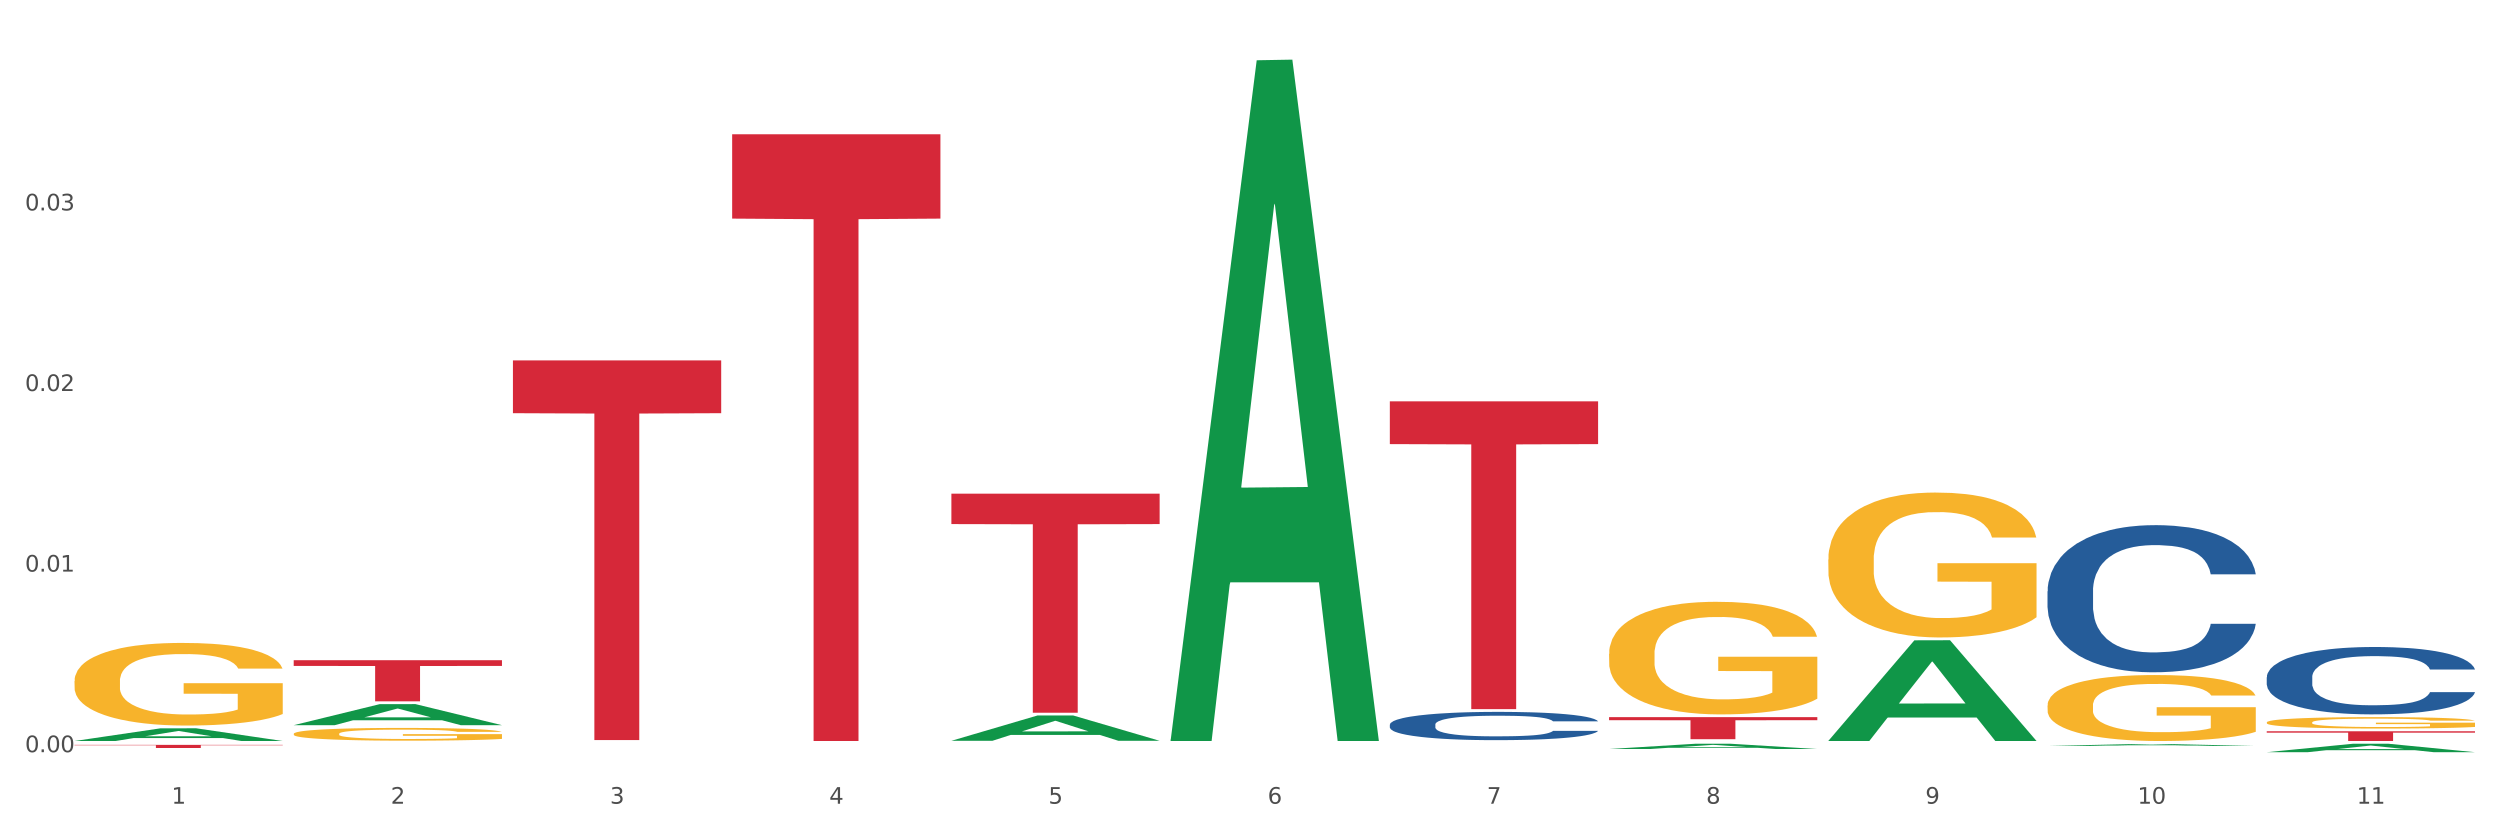 <?xml version="1.0" encoding="utf-8" standalone="no"?>
<!DOCTYPE svg PUBLIC "-//W3C//DTD SVG 1.1//EN"
  "http://www.w3.org/Graphics/SVG/1.1/DTD/svg11.dtd">
<svg xmlns:xlink="http://www.w3.org/1999/xlink" width="1080pt" height="360pt" viewBox="0 0 1080 360" xmlns="http://www.w3.org/2000/svg" version="1.1">
 <rect x="0" y="0" width="1080" height="360" fill="#333333" stroke="none"/>
 <defs>
  <style type="text/css">*{stroke-linejoin: round; stroke-linecap: butt}</style>
 </defs>
 <g id="figure_1">
  <g id="patch_1">
   <path d="M 0 360 
L 1080 360 
L 1080 0 
L 0 0 
z
" style="fill: #ffffff; stroke: #ffffff; stroke-linejoin: miter"/>
  </g>
  <g id="axes_1">
   <g id="matplotlib.axis_1">
    <g id="xtick_1">
     <g id="text_1">
      <!-- 1 -->
      <g style="fill: #4d4d4d" transform="translate(74.106 347.204) scale(0.096 -0.096)">
       <defs>
        <path id="DejaVuSans-31" d="M 794 531 
L 1825 531 
L 1825 4091 
L 703 3866 
L 703 4441 
L 1819 4666 
L 2450 4666 
L 2450 531 
L 3481 531 
L 3481 0 
L 794 0 
L 794 531 
z
" transform="scale(0.016)"/>
       </defs>
       <use xlink:href="#DejaVuSans-31"/>
      </g>
     </g>
    </g>
    <g id="xtick_2">
     <g id="text_2">
      <!-- 2 -->
      <g style="fill: #4d4d4d" transform="translate(168.812 347.204) scale(0.096 -0.096)">
       <defs>
        <path id="DejaVuSans-32" d="M 1228 531 
L 3431 531 
L 3431 0 
L 469 0 
L 469 531 
Q 828 903 1448 1529 
Q 2069 2156 2228 2338 
Q 2531 2678 2651 2914 
Q 2772 3150 2772 3378 
Q 2772 3750 2511 3984 
Q 2250 4219 1831 4219 
Q 1534 4219 1204 4116 
Q 875 4013 500 3803 
L 500 4441 
Q 881 4594 1212 4672 
Q 1544 4750 1819 4750 
Q 2544 4750 2975 4387 
Q 3406 4025 3406 3419 
Q 3406 3131 3298 2873 
Q 3191 2616 2906 2266 
Q 2828 2175 2409 1742 
Q 1991 1309 1228 531 
z
" transform="scale(0.016)"/>
       </defs>
       <use xlink:href="#DejaVuSans-32"/>
      </g>
     </g>
    </g>
    <g id="xtick_3">
     <g id="text_3">
      <!-- 3 -->
      <g style="fill: #4d4d4d" transform="translate(263.517 347.204) scale(0.096 -0.096)">
       <defs>
        <path id="DejaVuSans-33" d="M 2597 2516 
Q 3050 2419 3304 2112 
Q 3559 1806 3559 1356 
Q 3559 666 3084 287 
Q 2609 -91 1734 -91 
Q 1441 -91 1130 -33 
Q 819 25 488 141 
L 488 750 
Q 750 597 1062 519 
Q 1375 441 1716 441 
Q 2309 441 2620 675 
Q 2931 909 2931 1356 
Q 2931 1769 2642 2001 
Q 2353 2234 1838 2234 
L 1294 2234 
L 1294 2753 
L 1863 2753 
Q 2328 2753 2575 2939 
Q 2822 3125 2822 3475 
Q 2822 3834 2567 4026 
Q 2313 4219 1838 4219 
Q 1578 4219 1281 4162 
Q 984 4106 628 3988 
L 628 4550 
Q 988 4650 1302 4700 
Q 1616 4750 1894 4750 
Q 2613 4750 3031 4423 
Q 3450 4097 3450 3541 
Q 3450 3153 3228 2886 
Q 3006 2619 2597 2516 
z
" transform="scale(0.016)"/>
       </defs>
       <use xlink:href="#DejaVuSans-33"/>
      </g>
     </g>
    </g>
    <g id="xtick_4">
     <g id="text_4">
      <!-- 4 -->
      <g style="fill: #4d4d4d" transform="translate(358.223 347.204) scale(0.096 -0.096)">
       <defs>
        <path id="DejaVuSans-34" d="M 2419 4116 
L 825 1625 
L 2419 1625 
L 2419 4116 
z
M 2253 4666 
L 3047 4666 
L 3047 1625 
L 3713 1625 
L 3713 1100 
L 3047 1100 
L 3047 0 
L 2419 0 
L 2419 1100 
L 313 1100 
L 313 1709 
L 2253 4666 
z
" transform="scale(0.016)"/>
       </defs>
       <use xlink:href="#DejaVuSans-34"/>
      </g>
     </g>
    </g>
    <g id="xtick_5">
     <g id="text_5">
      <!-- 5 -->
      <g style="fill: #4d4d4d" transform="translate(452.928 347.204) scale(0.096 -0.096)">
       <defs>
        <path id="DejaVuSans-35" d="M 691 4666 
L 3169 4666 
L 3169 4134 
L 1269 4134 
L 1269 2991 
Q 1406 3038 1543 3061 
Q 1681 3084 1819 3084 
Q 2600 3084 3056 2656 
Q 3513 2228 3513 1497 
Q 3513 744 3044 326 
Q 2575 -91 1722 -91 
Q 1428 -91 1123 -41 
Q 819 9 494 109 
L 494 744 
Q 775 591 1075 516 
Q 1375 441 1709 441 
Q 2250 441 2565 725 
Q 2881 1009 2881 1497 
Q 2881 1984 2565 2268 
Q 2250 2553 1709 2553 
Q 1456 2553 1204 2497 
Q 953 2441 691 2322 
L 691 4666 
z
" transform="scale(0.016)"/>
       </defs>
       <use xlink:href="#DejaVuSans-35"/>
      </g>
     </g>
    </g>
    <g id="xtick_6">
     <g id="text_6">
      <!-- 6 -->
      <g style="fill: #4d4d4d" transform="translate(547.634 347.204) scale(0.096 -0.096)">
       <defs>
        <path id="DejaVuSans-36" d="M 2113 2584 
Q 1688 2584 1439 2293 
Q 1191 2003 1191 1497 
Q 1191 994 1439 701 
Q 1688 409 2113 409 
Q 2538 409 2786 701 
Q 3034 994 3034 1497 
Q 3034 2003 2786 2293 
Q 2538 2584 2113 2584 
z
M 3366 4563 
L 3366 3988 
Q 3128 4100 2886 4159 
Q 2644 4219 2406 4219 
Q 1781 4219 1451 3797 
Q 1122 3375 1075 2522 
Q 1259 2794 1537 2939 
Q 1816 3084 2150 3084 
Q 2853 3084 3261 2657 
Q 3669 2231 3669 1497 
Q 3669 778 3244 343 
Q 2819 -91 2113 -91 
Q 1303 -91 875 529 
Q 447 1150 447 2328 
Q 447 3434 972 4092 
Q 1497 4750 2381 4750 
Q 2619 4750 2861 4703 
Q 3103 4656 3366 4563 
z
" transform="scale(0.016)"/>
       </defs>
       <use xlink:href="#DejaVuSans-36"/>
      </g>
     </g>
    </g>
    <g id="xtick_7">
     <g id="text_7">
      <!-- 7 -->
      <g style="fill: #4d4d4d" transform="translate(642.339 347.204) scale(0.096 -0.096)">
       <defs>
        <path id="DejaVuSans-37" d="M 525 4666 
L 3525 4666 
L 3525 4397 
L 1831 0 
L 1172 0 
L 2766 4134 
L 525 4134 
L 525 4666 
z
" transform="scale(0.016)"/>
       </defs>
       <use xlink:href="#DejaVuSans-37"/>
      </g>
     </g>
    </g>
    <g id="xtick_8">
     <g id="text_8">
      <!-- 8 -->
      <g style="fill: #4d4d4d" transform="translate(737.044 347.204) scale(0.096 -0.096)">
       <defs>
        <path id="DejaVuSans-38" d="M 2034 2216 
Q 1584 2216 1326 1975 
Q 1069 1734 1069 1313 
Q 1069 891 1326 650 
Q 1584 409 2034 409 
Q 2484 409 2743 651 
Q 3003 894 3003 1313 
Q 3003 1734 2745 1975 
Q 2488 2216 2034 2216 
z
M 1403 2484 
Q 997 2584 770 2862 
Q 544 3141 544 3541 
Q 544 4100 942 4425 
Q 1341 4750 2034 4750 
Q 2731 4750 3128 4425 
Q 3525 4100 3525 3541 
Q 3525 3141 3298 2862 
Q 3072 2584 2669 2484 
Q 3125 2378 3379 2068 
Q 3634 1759 3634 1313 
Q 3634 634 3220 271 
Q 2806 -91 2034 -91 
Q 1263 -91 848 271 
Q 434 634 434 1313 
Q 434 1759 690 2068 
Q 947 2378 1403 2484 
z
M 1172 3481 
Q 1172 3119 1398 2916 
Q 1625 2713 2034 2713 
Q 2441 2713 2670 2916 
Q 2900 3119 2900 3481 
Q 2900 3844 2670 4047 
Q 2441 4250 2034 4250 
Q 1625 4250 1398 4047 
Q 1172 3844 1172 3481 
z
" transform="scale(0.016)"/>
       </defs>
       <use xlink:href="#DejaVuSans-38"/>
      </g>
     </g>
    </g>
    <g id="xtick_9">
     <g id="text_9">
      <!-- 9 -->
      <g style="fill: #4d4d4d" transform="translate(831.75 347.204) scale(0.096 -0.096)">
       <defs>
        <path id="DejaVuSans-39" d="M 703 97 
L 703 672 
Q 941 559 1184 500 
Q 1428 441 1663 441 
Q 2288 441 2617 861 
Q 2947 1281 2994 2138 
Q 2813 1869 2534 1725 
Q 2256 1581 1919 1581 
Q 1219 1581 811 2004 
Q 403 2428 403 3163 
Q 403 3881 828 4315 
Q 1253 4750 1959 4750 
Q 2769 4750 3195 4129 
Q 3622 3509 3622 2328 
Q 3622 1225 3098 567 
Q 2575 -91 1691 -91 
Q 1453 -91 1209 -44 
Q 966 3 703 97 
z
M 1959 2075 
Q 2384 2075 2632 2365 
Q 2881 2656 2881 3163 
Q 2881 3666 2632 3958 
Q 2384 4250 1959 4250 
Q 1534 4250 1286 3958 
Q 1038 3666 1038 3163 
Q 1038 2656 1286 2365 
Q 1534 2075 1959 2075 
z
" transform="scale(0.016)"/>
       </defs>
       <use xlink:href="#DejaVuSans-39"/>
      </g>
     </g>
    </g>
    <g id="xtick_10">
     <g id="text_10">
      <!-- 10 -->
      <g style="fill: #4d4d4d" transform="translate(923.401 347.204) scale(0.096 -0.096)">
       <defs>
        <path id="DejaVuSans-30" d="M 2034 4250 
Q 1547 4250 1301 3770 
Q 1056 3291 1056 2328 
Q 1056 1369 1301 889 
Q 1547 409 2034 409 
Q 2525 409 2770 889 
Q 3016 1369 3016 2328 
Q 3016 3291 2770 3770 
Q 2525 4250 2034 4250 
z
M 2034 4750 
Q 2819 4750 3233 4129 
Q 3647 3509 3647 2328 
Q 3647 1150 3233 529 
Q 2819 -91 2034 -91 
Q 1250 -91 836 529 
Q 422 1150 422 2328 
Q 422 3509 836 4129 
Q 1250 4750 2034 4750 
z
" transform="scale(0.016)"/>
       </defs>
       <use xlink:href="#DejaVuSans-31"/>
       <use xlink:href="#DejaVuSans-30" transform="translate(63.623 0)"/>
      </g>
     </g>
    </g>
    <g id="xtick_11">
     <g id="text_11">
      <!-- 11 -->
      <g style="fill: #4d4d4d" transform="translate(1018.107 347.204) scale(0.096 -0.096)">
       <use xlink:href="#DejaVuSans-31"/>
       <use xlink:href="#DejaVuSans-31" transform="translate(63.623 0)"/>
      </g>
     </g>
    </g>
    <g id="xtick_12"/>
    <g id="xtick_13"/>
    <g id="xtick_14"/>
    <g id="xtick_15"/>
    <g id="xtick_16"/>
    <g id="xtick_17"/>
    <g id="xtick_18"/>
    <g id="xtick_19"/>
    <g id="xtick_20"/>
    <g id="xtick_21"/>
   </g>
   <g id="matplotlib.axis_2">
    <g id="ytick_1">
     <g id="text_12">
      <!-- 0.00 -->
      <g style="fill: #4d4d4d" transform="translate(10.8 324.948) scale(0.096 -0.096)">
       <defs>
        <path id="DejaVuSans-2e" d="M 684 794 
L 1344 794 
L 1344 0 
L 684 0 
L 684 794 
z
" transform="scale(0.016)"/>
       </defs>
       <use xlink:href="#DejaVuSans-30"/>
       <use xlink:href="#DejaVuSans-2e" transform="translate(63.623 0)"/>
       <use xlink:href="#DejaVuSans-30" transform="translate(95.41 0)"/>
       <use xlink:href="#DejaVuSans-30" transform="translate(159.033 0)"/>
      </g>
     </g>
    </g>
    <g id="ytick_2">
     <g id="text_13">
      <!-- 0.01 -->
      <g style="fill: #4d4d4d" transform="translate(10.8 246.935) scale(0.096 -0.096)">
       <use xlink:href="#DejaVuSans-30"/>
       <use xlink:href="#DejaVuSans-2e" transform="translate(63.623 0)"/>
       <use xlink:href="#DejaVuSans-30" transform="translate(95.41 0)"/>
       <use xlink:href="#DejaVuSans-31" transform="translate(159.033 0)"/>
      </g>
     </g>
    </g>
    <g id="ytick_3">
     <g id="text_14">
      <!-- 0.02 -->
      <g style="fill: #4d4d4d" transform="translate(10.8 168.923) scale(0.096 -0.096)">
       <use xlink:href="#DejaVuSans-30"/>
       <use xlink:href="#DejaVuSans-2e" transform="translate(63.623 0)"/>
       <use xlink:href="#DejaVuSans-30" transform="translate(95.41 0)"/>
       <use xlink:href="#DejaVuSans-32" transform="translate(159.033 0)"/>
      </g>
     </g>
    </g>
    <g id="ytick_4">
     <g id="text_15">
      <!-- 0.03 -->
      <g style="fill: #4d4d4d" transform="translate(10.8 90.91) scale(0.096 -0.096)">
       <use xlink:href="#DejaVuSans-30"/>
       <use xlink:href="#DejaVuSans-2e" transform="translate(63.623 0)"/>
       <use xlink:href="#DejaVuSans-30" transform="translate(95.41 0)"/>
       <use xlink:href="#DejaVuSans-33" transform="translate(159.033 0)"/>
      </g>
     </g>
    </g>
    <g id="ytick_5"/>
    <g id="ytick_6"/>
    <g id="ytick_7"/>
    <g id="ytick_8"/>
   </g>
   <g id="PolyCollection_1">
    <path d="M 32.175 320.108 
L 32.268 320.103 
L 69.369 314.63 
L 84.766 314.625 
L 122.145 320.118 
L 104.337 320.118 
L 96.267 318.839 
L 57.96 318.839 
L 57.682 318.86 
L 49.891 320.118 
L 32.175 320.118 
L 32.175 320.108 
L 62.783 318.076 
L 91.444 318.071 
L 77.253 315.796 
L 77.067 315.786 
L 76.882 315.801 
L 62.691 318.071 
L 62.783 318.076 
L 32.175 320.108 
z
" clip-path="url(#p0730fea75f)" style="fill: #109648"/>
    <path d="M 695.113 309.813 
L 785.084 309.813 
L 785.084 311.135 
L 749.692 311.144 
L 749.692 319.328 
L 730.291 319.328 
L 730.291 311.144 
L 695.113 311.135 
L 695.113 309.822 
L 695.113 309.813 
z
" clip-path="url(#p0730fea75f)" style="fill: #d62839"/>
    <path d="M 600.408 173.371 
L 690.378 173.371 
L 690.378 191.851 
L 654.987 191.976 
L 654.987 306.351 
L 635.586 306.351 
L 635.586 191.976 
L 600.408 191.851 
L 600.408 173.496 
L 600.408 173.371 
z
" clip-path="url(#p0730fea75f)" style="fill: #d62839"/>
    <path d="M 410.997 213.252 
L 500.967 213.252 
L 500.967 226.404 
L 465.576 226.493 
L 465.576 307.894 
L 446.175 307.894 
L 446.175 226.493 
L 410.997 226.404 
L 410.997 213.341 
L 410.997 213.252 
z
" clip-path="url(#p0730fea75f)" style="fill: #d62839"/>
    <path d="M 316.291 58.016 
L 406.262 58.016 
L 406.262 94.438 
L 370.871 94.684 
L 370.871 320.11 
L 351.469 320.11 
L 351.469 94.684 
L 316.291 94.438 
L 316.291 58.262 
L 316.291 58.016 
z
" clip-path="url(#p0730fea75f)" style="fill: #d62839"/>
    <path d="M 221.586 155.703 
L 311.556 155.703 
L 311.556 178.495 
L 276.165 178.649 
L 276.165 319.71 
L 256.764 319.71 
L 256.764 178.649 
L 221.586 178.495 
L 221.586 155.857 
L 221.586 155.703 
z
" clip-path="url(#p0730fea75f)" style="fill: #d62839"/>
    <path d="M 126.88 285.219 
L 216.851 285.219 
L 216.851 287.688 
L 181.46 287.705 
L 181.46 302.989 
L 162.058 302.989 
L 162.058 287.705 
L 126.88 287.688 
L 126.88 285.236 
L 126.88 285.219 
z
" clip-path="url(#p0730fea75f)" style="fill: #d62839"/>
    <path d="M 979.23 315.917 
L 1069.2 315.917 
L 1069.2 316.501 
L 1033.809 316.505 
L 1033.809 320.118 
L 1014.408 320.118 
L 1014.408 316.505 
L 979.23 316.501 
L 979.23 315.921 
L 979.23 315.917 
z
" clip-path="url(#p0730fea75f)" style="fill: #d62839"/>
    <path d="M 32.175 321.773 
L 122.145 321.773 
L 122.145 321.961 
L 86.754 321.962 
L 86.754 323.127 
L 67.353 323.127 
L 67.353 321.962 
L 32.175 321.961 
L 32.175 321.774 
L 32.175 321.773 
z
" clip-path="url(#p0730fea75f)" style="fill: #d62839"/>
    <path d="M 884.524 255.424 
L 884.631 255.366 
L 884.631 253.74 
L 884.95 251.534 
L 886.12 247.47 
L 887.608 244.394 
L 890.161 240.794 
L 891.543 239.285 
L 893.351 237.601 
L 897.073 234.872 
L 901.327 232.55 
L 904.305 231.273 
L 906.538 230.46 
L 911.537 229.009 
L 914.408 228.37 
L 917.386 227.848 
L 919.938 227.499 
L 924.192 227.093 
L 927.595 226.919 
L 931.53 226.861 
L 934.827 226.919 
L 939.187 227.151 
L 945.568 227.848 
L 948.014 228.254 
L 951.311 228.951 
L 954.714 229.88 
L 957.479 230.809 
L 960.669 232.144 
L 963.966 233.885 
L 967.157 236.092 
L 969.39 238.124 
L 971.198 240.272 
L 972.793 242.884 
L 973.963 245.729 
L 974.495 248.109 
L 955.033 248.109 
L 954.501 245.961 
L 953.438 243.639 
L 952.374 242.071 
L 951.204 240.794 
L 949.396 239.343 
L 947.801 238.414 
L 945.143 237.311 
L 942.697 236.614 
L 940.676 236.208 
L 938.23 235.859 
L 933.019 235.511 
L 929.297 235.511 
L 926.957 235.627 
L 924.086 235.917 
L 921.64 236.324 
L 918.768 237.02 
L 916.535 237.775 
L 914.302 238.762 
L 913.026 239.459 
L 911.111 240.736 
L 909.835 241.781 
L 908.134 243.581 
L 907.176 244.858 
L 905.475 248.167 
L 904.73 250.605 
L 904.411 252.289 
L 904.199 254.147 
L 904.199 263.204 
L 904.837 267.267 
L 905.368 269.009 
L 906.219 270.983 
L 907.814 273.537 
L 910.154 276.034 
L 912.6 277.834 
L 914.621 278.937 
L 916.535 279.749 
L 918.449 280.388 
L 920.789 280.969 
L 922.703 281.317 
L 925.575 281.665 
L 928.978 281.839 
L 931.636 281.839 
L 937.06 281.549 
L 939.506 281.259 
L 941.846 280.852 
L 944.398 280.214 
L 946.419 279.517 
L 947.589 278.995 
L 949.503 277.892 
L 950.992 276.73 
L 952.268 275.395 
L 953.119 274.234 
L 954.076 272.492 
L 954.82 270.519 
L 955.033 269.474 
L 974.495 269.474 
L 974.069 271.564 
L 973.325 273.595 
L 971.836 276.324 
L 970.666 277.892 
L 968.858 279.807 
L 966.944 281.433 
L 964.285 283.233 
L 961.839 284.568 
L 959.287 285.729 
L 956.522 286.774 
L 951.523 288.225 
L 949.715 288.632 
L 945.887 289.329 
L 942.909 289.735 
L 938.549 290.141 
L 934.082 290.374 
L 929.403 290.432 
L 925.256 290.315 
L 920.683 289.967 
L 917.811 289.619 
L 914.621 289.096 
L 910.899 288.284 
L 907.389 287.297 
L 904.092 286.135 
L 901.008 284.8 
L 898.137 283.291 
L 894.415 280.794 
L 891.65 278.356 
L 889.629 276.092 
L 888.246 274.176 
L 886.864 271.738 
L 886.12 270.054 
L 884.95 265.99 
L 884.524 262.217 
L 884.524 255.424 
z
" clip-path="url(#p0730fea75f)" style="fill: #255c99"/>
    <path d="M 979.23 292.58 
L 979.336 292.554 
L 979.336 291.809 
L 979.655 290.799 
L 980.825 288.938 
L 982.314 287.529 
L 984.866 285.88 
L 986.249 285.189 
L 988.057 284.418 
L 991.779 283.168 
L 996.033 282.105 
L 999.01 281.52 
L 1001.244 281.148 
L 1006.242 280.483 
L 1009.114 280.19 
L 1012.091 279.951 
L 1014.644 279.792 
L 1018.898 279.606 
L 1022.301 279.526 
L 1026.236 279.499 
L 1029.532 279.526 
L 1033.893 279.632 
L 1040.273 279.951 
L 1042.719 280.137 
L 1046.016 280.456 
L 1049.419 280.882 
L 1052.184 281.307 
L 1055.375 281.919 
L 1058.672 282.716 
L 1061.862 283.727 
L 1064.095 284.657 
L 1065.903 285.641 
L 1067.498 286.837 
L 1068.668 288.14 
L 1069.2 289.23 
L 1049.738 289.23 
L 1049.207 288.247 
L 1048.143 287.183 
L 1047.08 286.465 
L 1045.91 285.88 
L 1044.102 285.216 
L 1042.507 284.79 
L 1039.848 284.285 
L 1037.402 283.966 
L 1035.381 283.78 
L 1032.935 283.62 
L 1027.724 283.461 
L 1024.002 283.461 
L 1021.663 283.514 
L 1018.791 283.647 
L 1016.345 283.833 
L 1013.474 284.152 
L 1011.24 284.498 
L 1009.007 284.95 
L 1007.731 285.269 
L 1005.817 285.854 
L 1004.541 286.332 
L 1002.839 287.156 
L 1001.882 287.741 
L 1000.18 289.257 
L 999.436 290.374 
L 999.117 291.145 
L 998.904 291.995 
L 998.904 296.143 
L 999.542 298.004 
L 1000.074 298.802 
L 1000.925 299.706 
L 1002.52 300.876 
L 1004.86 302.019 
L 1007.306 302.843 
L 1009.326 303.348 
L 1011.24 303.721 
L 1013.155 304.013 
L 1015.494 304.279 
L 1017.409 304.439 
L 1020.28 304.598 
L 1023.683 304.678 
L 1026.342 304.678 
L 1031.766 304.545 
L 1034.212 304.412 
L 1036.551 304.226 
L 1039.104 303.933 
L 1041.124 303.614 
L 1042.294 303.375 
L 1044.208 302.87 
L 1045.697 302.338 
L 1046.973 301.727 
L 1047.824 301.195 
L 1048.781 300.397 
L 1049.526 299.493 
L 1049.738 299.015 
L 1069.2 299.015 
L 1068.775 299.972 
L 1068.03 300.902 
L 1066.541 302.152 
L 1065.371 302.87 
L 1063.564 303.747 
L 1061.649 304.492 
L 1058.991 305.316 
L 1056.545 305.927 
L 1053.992 306.459 
L 1051.227 306.938 
L 1046.229 307.602 
L 1044.421 307.789 
L 1040.592 308.108 
L 1037.615 308.294 
L 1033.254 308.48 
L 1028.788 308.586 
L 1024.109 308.613 
L 1019.961 308.56 
L 1015.388 308.4 
L 1012.517 308.241 
L 1009.326 308.001 
L 1005.604 307.629 
L 1002.095 307.177 
L 998.798 306.645 
L 995.714 306.034 
L 992.842 305.343 
L 989.12 304.199 
L 986.355 303.083 
L 984.334 302.046 
L 982.952 301.168 
L 981.569 300.052 
L 980.825 299.281 
L 979.655 297.419 
L 979.23 295.691 
L 979.23 292.58 
z
" clip-path="url(#p0730fea75f)" style="fill: #255c99"/>
    <path d="M 979.23 312.078 
L 979.336 312.073 
L 979.336 311.911 
L 979.548 311.771 
L 980.611 311.433 
L 982.204 311.153 
L 983.372 311.004 
L 984.541 310.882 
L 985.922 310.76 
L 987.621 310.634 
L 990.702 310.449 
L 992.614 310.354 
L 994.951 310.255 
L 999.2 310.111 
L 1002.28 310.03 
L 1005.467 309.962 
L 1010.672 309.881 
L 1014.071 309.845 
L 1017.682 309.818 
L 1022.037 309.799 
L 1025.33 309.795 
L 1032.553 309.809 
L 1038.714 309.849 
L 1041.688 309.881 
L 1045.512 309.935 
L 1047.531 309.971 
L 1050.824 310.043 
L 1054.223 310.138 
L 1056.56 310.219 
L 1060.065 310.372 
L 1062.72 310.526 
L 1065.164 310.715 
L 1066.438 310.846 
L 1067.394 310.968 
L 1068.244 311.108 
L 1069.094 311.329 
L 1049.974 311.329 
L 1049.23 311.171 
L 1048.062 311.022 
L 1046.362 310.878 
L 1044.875 310.788 
L 1042.326 310.675 
L 1039.989 310.603 
L 1037.546 310.548 
L 1034.572 310.503 
L 1032.235 310.481 
L 1028.942 310.463 
L 1022.462 310.467 
L 1018.107 310.503 
L 1015.133 310.548 
L 1013.221 310.589 
L 1011.521 310.634 
L 1009.609 310.697 
L 1007.379 310.792 
L 1005.785 310.878 
L 1004.192 310.986 
L 1002.917 311.094 
L 1001.749 311.221 
L 1000.793 311.356 
L 1000.049 311.496 
L 999.412 311.667 
L 998.881 311.952 
L 998.881 312.57 
L 999.093 312.71 
L 999.624 312.895 
L 1000.262 313.034 
L 1001.324 313.201 
L 1002.28 313.314 
L 1004.086 313.477 
L 1006.104 313.612 
L 1007.697 313.698 
L 1009.291 313.77 
L 1012.052 313.869 
L 1015.133 313.95 
L 1017.788 314 
L 1021.4 314.045 
L 1023.843 314.063 
L 1025.968 314.072 
L 1031.172 314.072 
L 1034.89 314.059 
L 1039.033 314.027 
L 1042.22 313.986 
L 1044.875 313.937 
L 1047.849 313.856 
L 1049.761 313.779 
L 1049.761 312.836 
L 1026.392 312.831 
L 1026.392 312.204 
L 1069.2 312.204 
L 1069.2 314.045 
L 1067.394 314.14 
L 1065.376 314.225 
L 1063.252 314.302 
L 1060.065 314.397 
L 1056.241 314.487 
L 1052.842 314.55 
L 1049.23 314.604 
L 1044.981 314.654 
L 1039.458 314.699 
L 1036.059 314.717 
L 1031.81 314.731 
L 1026.817 314.735 
L 1022.462 314.726 
L 1018.213 314.704 
L 1013.752 314.663 
L 1009.397 314.604 
L 1006.104 314.546 
L 1002.811 314.474 
L 999.306 314.379 
L 996.544 314.289 
L 994.42 314.207 
L 992.083 314.104 
L 989.533 313.968 
L 987.621 313.846 
L 985.922 313.72 
L 984.116 313.558 
L 982.841 313.418 
L 981.567 313.242 
L 980.823 313.111 
L 979.973 312.908 
L 979.336 312.624 
L 979.23 312.078 
z
" clip-path="url(#p0730fea75f)" style="fill: #f7b32b"/>
    <path d="M 884.524 304.786 
L 884.631 304.76 
L 884.631 303.823 
L 884.843 303.016 
L 885.905 301.063 
L 887.499 299.449 
L 888.667 298.59 
L 889.835 297.887 
L 891.216 297.184 
L 892.916 296.456 
L 895.996 295.388 
L 897.908 294.842 
L 900.245 294.269 
L 904.494 293.436 
L 907.575 292.967 
L 910.761 292.577 
L 915.966 292.108 
L 919.365 291.9 
L 922.977 291.744 
L 927.332 291.64 
L 930.625 291.614 
L 937.848 291.692 
L 944.009 291.926 
L 946.983 292.108 
L 950.807 292.421 
L 952.825 292.629 
L 956.118 293.045 
L 959.517 293.592 
L 961.854 294.061 
L 965.359 294.946 
L 968.015 295.831 
L 970.458 296.924 
L 971.733 297.679 
L 972.689 298.382 
L 973.539 299.189 
L 974.388 300.464 
L 955.268 300.464 
L 954.525 299.553 
L 953.356 298.694 
L 951.657 297.861 
L 950.17 297.341 
L 947.62 296.69 
L 945.283 296.273 
L 942.84 295.961 
L 939.866 295.701 
L 937.529 295.571 
L 934.236 295.466 
L 927.757 295.492 
L 923.402 295.701 
L 920.427 295.961 
L 918.515 296.195 
L 916.816 296.456 
L 914.904 296.82 
L 912.673 297.367 
L 911.08 297.861 
L 909.487 298.486 
L 908.212 299.111 
L 907.043 299.84 
L 906.087 300.621 
L 905.344 301.428 
L 904.707 302.417 
L 904.175 304.057 
L 904.175 307.623 
L 904.388 308.43 
L 904.919 309.497 
L 905.556 310.304 
L 906.619 311.268 
L 907.575 311.918 
L 909.38 312.855 
L 911.399 313.636 
L 912.992 314.131 
L 914.585 314.547 
L 917.347 315.12 
L 920.427 315.589 
L 923.083 315.875 
L 926.695 316.135 
L 929.138 316.24 
L 931.262 316.292 
L 936.467 316.292 
L 940.185 316.214 
L 944.327 316.031 
L 947.514 315.797 
L 950.17 315.511 
L 953.144 315.042 
L 955.056 314.6 
L 955.056 309.159 
L 931.687 309.133 
L 931.687 305.515 
L 974.495 305.515 
L 974.495 316.135 
L 972.689 316.682 
L 970.671 317.177 
L 968.546 317.619 
L 965.359 318.166 
L 961.535 318.687 
L 958.136 319.051 
L 954.525 319.363 
L 950.276 319.65 
L 944.752 319.91 
L 941.353 320.014 
L 937.104 320.092 
L 932.112 320.118 
L 927.757 320.066 
L 923.508 319.936 
L 919.047 319.702 
L 914.691 319.363 
L 911.399 319.025 
L 908.106 318.608 
L 904.6 318.062 
L 901.839 317.541 
L 899.714 317.073 
L 897.377 316.474 
L 894.828 315.693 
L 892.916 314.99 
L 891.216 314.261 
L 889.411 313.324 
L 888.136 312.517 
L 886.861 311.502 
L 886.118 310.747 
L 885.268 309.575 
L 884.631 307.935 
L 884.524 304.786 
z
" clip-path="url(#p0730fea75f)" style="fill: #f7b32b"/>
    <path d="M 789.819 241.713 
L 789.925 241.656 
L 789.925 239.597 
L 790.138 237.825 
L 791.2 233.536 
L 792.793 229.991 
L 793.962 228.104 
L 795.13 226.56 
L 796.511 225.017 
L 798.21 223.416 
L 801.291 221.071 
L 803.203 219.871 
L 805.54 218.613 
L 809.789 216.783 
L 812.869 215.754 
L 816.056 214.896 
L 821.261 213.867 
L 824.66 213.409 
L 828.271 213.066 
L 832.626 212.838 
L 835.919 212.78 
L 843.142 212.952 
L 849.303 213.467 
L 852.277 213.867 
L 856.101 214.553 
L 858.12 215.01 
L 861.413 215.925 
L 864.812 217.126 
L 867.149 218.155 
L 870.654 220.099 
L 873.309 222.043 
L 875.753 224.445 
L 877.027 226.103 
L 877.983 227.647 
L 878.833 229.419 
L 879.683 232.221 
L 860.563 232.221 
L 859.819 230.22 
L 858.651 228.333 
L 856.951 226.503 
L 855.464 225.36 
L 852.915 223.93 
L 850.578 223.015 
L 848.135 222.329 
L 845.161 221.757 
L 842.824 221.472 
L 839.531 221.243 
L 833.051 221.3 
L 828.696 221.757 
L 825.722 222.329 
L 823.81 222.844 
L 822.11 223.416 
L 820.198 224.216 
L 817.968 225.417 
L 816.374 226.503 
L 814.781 227.876 
L 813.506 229.248 
L 812.338 230.849 
L 811.382 232.564 
L 810.638 234.337 
L 810.001 236.51 
L 809.47 240.112 
L 809.47 247.945 
L 809.682 249.718 
L 810.213 252.062 
L 810.851 253.835 
L 811.913 255.95 
L 812.869 257.38 
L 814.675 259.438 
L 816.693 261.153 
L 818.286 262.24 
L 819.88 263.155 
L 822.641 264.413 
L 825.722 265.442 
L 828.377 266.071 
L 831.989 266.643 
L 834.432 266.871 
L 836.557 266.986 
L 841.761 266.986 
L 845.479 266.814 
L 849.622 266.414 
L 852.809 265.899 
L 855.464 265.27 
L 858.438 264.241 
L 860.35 263.269 
L 860.35 251.319 
L 836.981 251.262 
L 836.981 243.314 
L 879.789 243.314 
L 879.789 266.643 
L 877.983 267.843 
L 875.965 268.93 
L 873.841 269.902 
L 870.654 271.103 
L 866.83 272.246 
L 863.431 273.047 
L 859.819 273.733 
L 855.57 274.362 
L 850.047 274.933 
L 846.648 275.162 
L 842.399 275.334 
L 837.406 275.391 
L 833.051 275.277 
L 828.802 274.991 
L 824.341 274.476 
L 819.986 273.733 
L 816.693 272.989 
L 813.4 272.075 
L 809.895 270.874 
L 807.133 269.73 
L 805.009 268.701 
L 802.672 267.386 
L 800.122 265.671 
L 798.21 264.127 
L 796.511 262.526 
L 794.705 260.467 
L 793.43 258.695 
L 792.156 256.465 
L 791.412 254.807 
L 790.562 252.234 
L 789.925 248.631 
L 789.819 241.713 
z
" clip-path="url(#p0730fea75f)" style="fill: #f7b32b"/>
    <path d="M 695.113 282.459 
L 695.22 282.415 
L 695.22 280.815 
L 695.432 279.438 
L 696.494 276.105 
L 698.088 273.35 
L 699.256 271.884 
L 700.424 270.684 
L 701.805 269.485 
L 703.505 268.241 
L 706.585 266.419 
L 708.497 265.486 
L 710.834 264.508 
L 715.083 263.086 
L 718.164 262.286 
L 721.35 261.62 
L 726.555 260.82 
L 729.954 260.465 
L 733.566 260.198 
L 737.921 260.02 
L 741.214 259.976 
L 748.437 260.109 
L 754.598 260.509 
L 757.572 260.82 
L 761.396 261.353 
L 763.414 261.709 
L 766.707 262.42 
L 770.106 263.353 
L 772.443 264.153 
L 775.948 265.663 
L 778.604 267.174 
L 781.047 269.04 
L 782.322 270.329 
L 783.278 271.529 
L 784.128 272.906 
L 784.977 275.083 
L 765.857 275.083 
L 765.114 273.528 
L 763.945 272.062 
L 762.246 270.64 
L 760.759 269.751 
L 758.209 268.64 
L 755.872 267.929 
L 753.429 267.396 
L 750.455 266.952 
L 748.118 266.73 
L 744.825 266.552 
L 738.346 266.596 
L 733.991 266.952 
L 731.016 267.396 
L 729.104 267.796 
L 727.405 268.241 
L 725.493 268.863 
L 723.262 269.796 
L 721.669 270.64 
L 720.076 271.706 
L 718.801 272.773 
L 717.632 274.017 
L 716.676 275.35 
L 715.933 276.727 
L 715.296 278.416 
L 714.764 281.215 
L 714.764 287.303 
L 714.977 288.68 
L 715.508 290.502 
L 716.145 291.879 
L 717.208 293.523 
L 718.164 294.634 
L 719.969 296.234 
L 721.988 297.567 
L 723.581 298.411 
L 725.174 299.122 
L 727.936 300.099 
L 731.016 300.899 
L 733.672 301.388 
L 737.284 301.832 
L 739.727 302.01 
L 741.851 302.099 
L 747.056 302.099 
L 750.774 301.966 
L 754.916 301.655 
L 758.103 301.255 
L 760.759 300.766 
L 763.733 299.966 
L 765.645 299.211 
L 765.645 289.924 
L 742.276 289.88 
L 742.276 283.703 
L 785.084 283.703 
L 785.084 301.832 
L 783.278 302.765 
L 781.26 303.61 
L 779.135 304.365 
L 775.948 305.298 
L 772.124 306.187 
L 768.725 306.809 
L 765.114 307.342 
L 760.865 307.831 
L 755.341 308.275 
L 751.942 308.453 
L 747.693 308.586 
L 742.701 308.631 
L 738.346 308.542 
L 734.097 308.32 
L 729.636 307.92 
L 725.28 307.342 
L 721.988 306.764 
L 718.695 306.054 
L 715.189 305.12 
L 712.428 304.232 
L 710.303 303.432 
L 707.966 302.41 
L 705.417 301.077 
L 703.505 299.877 
L 701.805 298.633 
L 700 297.034 
L 698.725 295.656 
L 697.45 293.923 
L 696.707 292.635 
L 695.857 290.635 
L 695.22 287.836 
L 695.113 282.459 
z
" clip-path="url(#p0730fea75f)" style="fill: #f7b32b"/>
    <path d="M 600.408 313.021 
L 600.514 313.01 
L 600.514 312.698 
L 600.833 312.274 
L 602.003 311.493 
L 603.492 310.902 
L 606.044 310.21 
L 607.427 309.92 
L 609.235 309.597 
L 612.957 309.072 
L 617.211 308.626 
L 620.189 308.381 
L 622.422 308.225 
L 627.42 307.946 
L 630.292 307.823 
L 633.269 307.723 
L 635.822 307.656 
L 640.076 307.578 
L 643.479 307.544 
L 647.414 307.533 
L 650.71 307.544 
L 655.071 307.589 
L 661.451 307.723 
L 663.897 307.801 
L 667.194 307.934 
L 670.597 308.113 
L 673.362 308.291 
L 676.553 308.548 
L 679.85 308.883 
L 683.04 309.307 
L 685.273 309.697 
L 687.081 310.11 
L 688.677 310.612 
L 689.846 311.158 
L 690.378 311.616 
L 670.916 311.616 
L 670.385 311.203 
L 669.321 310.757 
L 668.258 310.456 
L 667.088 310.21 
L 665.28 309.931 
L 663.685 309.753 
L 661.026 309.541 
L 658.58 309.407 
L 656.559 309.329 
L 654.113 309.262 
L 648.902 309.195 
L 645.18 309.195 
L 642.841 309.217 
L 639.969 309.273 
L 637.523 309.351 
L 634.652 309.485 
L 632.419 309.63 
L 630.185 309.82 
L 628.909 309.954 
L 626.995 310.199 
L 625.719 310.4 
L 624.017 310.746 
L 623.06 310.991 
L 621.358 311.627 
L 620.614 312.095 
L 620.295 312.419 
L 620.082 312.776 
L 620.082 314.516 
L 620.72 315.297 
L 621.252 315.632 
L 622.103 316.011 
L 623.698 316.502 
L 626.038 316.981 
L 628.484 317.327 
L 630.504 317.539 
L 632.419 317.695 
L 634.333 317.818 
L 636.672 317.929 
L 638.587 317.996 
L 641.458 318.063 
L 644.861 318.097 
L 647.52 318.097 
L 652.944 318.041 
L 655.39 317.985 
L 657.729 317.907 
L 660.282 317.784 
L 662.302 317.651 
L 663.472 317.55 
L 665.386 317.338 
L 666.875 317.115 
L 668.151 316.859 
L 669.002 316.635 
L 669.959 316.301 
L 670.704 315.922 
L 670.916 315.721 
L 690.378 315.721 
L 689.953 316.122 
L 689.208 316.513 
L 687.719 317.037 
L 686.55 317.338 
L 684.742 317.706 
L 682.827 318.019 
L 680.169 318.365 
L 677.723 318.621 
L 675.17 318.844 
L 672.405 319.045 
L 667.407 319.324 
L 665.599 319.402 
L 661.771 319.536 
L 658.793 319.614 
L 654.433 319.692 
L 649.966 319.737 
L 645.287 319.748 
L 641.139 319.725 
L 636.566 319.659 
L 633.695 319.592 
L 630.504 319.491 
L 626.782 319.335 
L 623.273 319.145 
L 619.976 318.922 
L 616.892 318.666 
L 614.02 318.376 
L 610.298 317.896 
L 607.533 317.428 
L 605.513 316.992 
L 604.13 316.624 
L 602.748 316.156 
L 602.003 315.832 
L 600.833 315.051 
L 600.408 314.326 
L 600.408 313.021 
z
" clip-path="url(#p0730fea75f)" style="fill: #255c99"/>
    <path d="M 126.88 317.011 
L 126.987 317.006 
L 126.987 316.824 
L 127.199 316.668 
L 128.261 316.291 
L 129.855 315.978 
L 131.023 315.812 
L 132.192 315.676 
L 133.572 315.54 
L 135.272 315.399 
L 138.352 315.193 
L 140.264 315.087 
L 142.601 314.976 
L 146.85 314.815 
L 149.931 314.724 
L 153.117 314.649 
L 158.322 314.558 
L 161.721 314.518 
L 165.333 314.488 
L 169.688 314.468 
L 172.981 314.463 
L 180.204 314.478 
L 186.365 314.523 
L 189.339 314.558 
L 193.163 314.619 
L 195.181 314.659 
L 198.474 314.74 
L 201.873 314.845 
L 204.21 314.936 
L 207.716 315.107 
L 210.371 315.278 
L 212.814 315.49 
L 214.089 315.636 
L 215.045 315.772 
L 215.895 315.928 
L 216.744 316.175 
L 197.624 316.175 
L 196.881 315.999 
L 195.712 315.832 
L 194.013 315.671 
L 192.526 315.57 
L 189.976 315.445 
L 187.64 315.364 
L 185.196 315.304 
L 182.222 315.253 
L 179.885 315.228 
L 176.592 315.208 
L 170.113 315.213 
L 165.758 315.253 
L 162.784 315.304 
L 160.872 315.349 
L 159.172 315.399 
L 157.26 315.47 
L 155.029 315.576 
L 153.436 315.671 
L 151.843 315.792 
L 150.568 315.913 
L 149.4 316.054 
L 148.444 316.205 
L 147.7 316.361 
L 147.063 316.553 
L 146.532 316.87 
L 146.532 317.56 
L 146.744 317.716 
L 147.275 317.922 
L 147.912 318.079 
L 148.975 318.265 
L 149.931 318.391 
L 151.736 318.572 
L 153.755 318.723 
L 155.348 318.819 
L 156.941 318.899 
L 159.703 319.01 
L 162.784 319.101 
L 165.439 319.156 
L 169.051 319.207 
L 171.494 319.227 
L 173.618 319.237 
L 178.823 319.237 
L 182.541 319.222 
L 186.684 319.186 
L 189.87 319.141 
L 192.526 319.086 
L 195.5 318.995 
L 197.412 318.909 
L 197.412 317.857 
L 174.043 317.852 
L 174.043 317.152 
L 216.851 317.152 
L 216.851 319.207 
L 215.045 319.312 
L 213.027 319.408 
L 210.902 319.494 
L 207.716 319.599 
L 203.892 319.7 
L 200.492 319.771 
L 196.881 319.831 
L 192.632 319.886 
L 187.108 319.937 
L 183.709 319.957 
L 179.46 319.972 
L 174.468 319.977 
L 170.113 319.967 
L 165.864 319.942 
L 161.403 319.897 
L 157.048 319.831 
L 153.755 319.766 
L 150.462 319.685 
L 146.956 319.579 
L 144.195 319.479 
L 142.07 319.388 
L 139.733 319.272 
L 137.184 319.121 
L 135.272 318.985 
L 133.572 318.844 
L 131.767 318.663 
L 130.492 318.507 
L 129.217 318.31 
L 128.474 318.164 
L 127.624 317.937 
L 126.987 317.62 
L 126.88 317.011 
z
" clip-path="url(#p0730fea75f)" style="fill: #f7b32b"/>
    <path d="M 32.175 294.24 
L 32.281 294.207 
L 32.281 293.034 
L 32.494 292.023 
L 33.556 289.578 
L 35.149 287.556 
L 36.318 286.481 
L 37.486 285.6 
L 38.867 284.72 
L 40.567 283.807 
L 43.647 282.47 
L 45.559 281.786 
L 47.896 281.068 
L 52.145 280.025 
L 55.225 279.438 
L 58.412 278.949 
L 63.617 278.362 
L 67.016 278.102 
L 70.627 277.906 
L 74.983 277.776 
L 78.275 277.743 
L 85.499 277.841 
L 91.659 278.134 
L 94.634 278.362 
L 98.458 278.754 
L 100.476 279.015 
L 103.769 279.536 
L 107.168 280.221 
L 109.505 280.808 
L 113.01 281.916 
L 115.666 283.025 
L 118.109 284.394 
L 119.383 285.339 
L 120.339 286.22 
L 121.189 287.23 
L 122.039 288.828 
L 102.919 288.828 
L 102.175 287.687 
L 101.007 286.611 
L 99.307 285.568 
L 97.82 284.916 
L 95.271 284.101 
L 92.934 283.579 
L 90.491 283.188 
L 87.517 282.862 
L 85.18 282.699 
L 81.887 282.568 
L 75.407 282.601 
L 71.052 282.862 
L 68.078 283.188 
L 66.166 283.481 
L 64.467 283.807 
L 62.555 284.264 
L 60.324 284.948 
L 58.731 285.568 
L 57.137 286.35 
L 55.863 287.133 
L 54.694 288.045 
L 53.738 289.024 
L 52.995 290.034 
L 52.357 291.273 
L 51.826 293.327 
L 51.826 297.794 
L 52.039 298.804 
L 52.57 300.141 
L 53.207 301.152 
L 54.269 302.358 
L 55.225 303.173 
L 57.031 304.347 
L 59.049 305.325 
L 60.643 305.944 
L 62.236 306.466 
L 64.998 307.183 
L 68.078 307.77 
L 70.734 308.129 
L 74.345 308.455 
L 76.788 308.585 
L 78.913 308.65 
L 84.118 308.65 
L 87.835 308.552 
L 91.978 308.324 
L 95.165 308.031 
L 97.82 307.672 
L 100.795 307.085 
L 102.707 306.531 
L 102.707 299.717 
L 79.338 299.685 
L 79.338 295.153 
L 122.145 295.153 
L 122.145 308.455 
L 120.339 309.139 
L 118.321 309.759 
L 116.197 310.313 
L 113.01 310.998 
L 109.186 311.65 
L 105.787 312.106 
L 102.175 312.497 
L 97.927 312.856 
L 92.403 313.182 
L 89.004 313.312 
L 84.755 313.41 
L 79.763 313.443 
L 75.407 313.378 
L 71.159 313.215 
L 66.697 312.921 
L 62.342 312.497 
L 59.049 312.074 
L 55.756 311.552 
L 52.251 310.867 
L 49.489 310.215 
L 47.365 309.628 
L 45.028 308.878 
L 42.479 307.9 
L 40.567 307.02 
L 38.867 306.107 
L 37.061 304.934 
L 35.787 303.923 
L 34.512 302.651 
L 33.768 301.706 
L 32.919 300.239 
L 32.281 298.185 
L 32.175 294.24 
z
" clip-path="url(#p0730fea75f)" style="fill: #f7b32b"/>
    <path d="M 979.23 324.943 
L 979.323 324.939 
L 1016.424 321.304 
L 1031.821 321.3 
L 1069.2 324.95 
L 1051.391 324.95 
L 1043.322 324.1 
L 1005.015 324.1 
L 1004.737 324.113 
L 996.946 324.95 
L 979.23 324.95 
L 979.23 324.943 
L 1009.838 323.593 
L 1038.499 323.589 
L 1024.308 322.078 
L 1024.122 322.071 
L 1023.937 322.082 
L 1009.745 323.589 
L 1009.838 323.593 
L 979.23 324.943 
z
" clip-path="url(#p0730fea75f)" style="fill: #109648"/>
    <path d="M 126.88 313.263 
L 126.973 313.255 
L 164.074 304.18 
L 179.471 304.171 
L 216.851 313.28 
L 199.042 313.28 
L 190.973 311.159 
L 152.666 311.159 
L 152.387 311.193 
L 144.596 313.28 
L 126.88 313.28 
L 126.88 313.263 
L 157.489 309.893 
L 186.15 309.885 
L 171.958 306.113 
L 171.773 306.095 
L 171.587 306.121 
L 157.396 309.885 
L 157.489 309.893 
L 126.88 313.263 
z
" clip-path="url(#p0730fea75f)" style="fill: #109648"/>
    <path d="M 410.997 320.01 
L 411.09 319.999 
L 448.191 309.087 
L 463.588 309.076 
L 500.967 320.03 
L 483.159 320.03 
L 475.089 317.48 
L 436.782 317.48 
L 436.504 317.521 
L 428.713 320.03 
L 410.997 320.03 
L 410.997 320.01 
L 441.605 315.957 
L 470.266 315.947 
L 456.075 311.411 
L 455.889 311.391 
L 455.704 311.421 
L 441.513 315.947 
L 441.605 315.957 
L 410.997 320.01 
z
" clip-path="url(#p0730fea75f)" style="fill: #109648"/>
    <path d="M 505.702 319.551 
L 505.795 319.275 
L 542.896 26.036 
L 558.293 25.759 
L 595.673 320.104 
L 577.864 320.104 
L 569.795 251.562 
L 531.488 251.562 
L 531.209 252.668 
L 523.418 320.104 
L 505.702 320.104 
L 505.702 319.551 
L 536.311 210.658 
L 564.971 210.381 
L 550.78 88.498 
L 550.595 87.945 
L 550.409 88.774 
L 536.218 210.381 
L 536.311 210.658 
L 505.702 319.551 
z
" clip-path="url(#p0730fea75f)" style="fill: #109648"/>
    <path d="M 695.113 323.573 
L 695.206 323.571 
L 732.307 321.303 
L 747.704 321.3 
L 785.084 323.577 
L 767.275 323.577 
L 759.206 323.047 
L 720.899 323.047 
L 720.62 323.056 
L 712.829 323.577 
L 695.113 323.577 
L 695.113 323.573 
L 725.722 322.731 
L 754.382 322.729 
L 740.191 321.786 
L 740.006 321.781 
L 739.82 321.788 
L 725.629 322.729 
L 725.722 322.731 
L 695.113 323.573 
z
" clip-path="url(#p0730fea75f)" style="fill: #109648"/>
    <path d="M 789.819 320.036 
L 789.912 319.996 
L 827.013 276.614 
L 842.41 276.573 
L 879.789 320.118 
L 861.981 320.118 
L 853.911 309.978 
L 815.604 309.978 
L 815.326 310.142 
L 807.535 320.118 
L 789.819 320.118 
L 789.819 320.036 
L 820.427 303.927 
L 849.088 303.886 
L 834.897 285.855 
L 834.711 285.773 
L 834.526 285.895 
L 820.335 303.886 
L 820.427 303.927 
L 789.819 320.036 
z
" clip-path="url(#p0730fea75f)" style="fill: #109648"/>
    <path d="M 884.524 322.255 
L 884.617 322.254 
L 921.718 321.423 
L 937.115 321.423 
L 974.495 322.256 
L 956.686 322.256 
L 948.616 322.062 
L 910.31 322.062 
L 910.031 322.065 
L 902.24 322.256 
L 884.524 322.256 
L 884.524 322.255 
L 915.133 321.946 
L 943.793 321.945 
L 929.602 321.6 
L 929.417 321.599 
L 929.231 321.601 
L 915.04 321.945 
L 915.133 321.946 
L 884.524 322.255 
z
" clip-path="url(#p0730fea75f)" style="fill: #109648"/>
   </g>
  </g>
 </g>
 <defs>
  <clipPath id="p0730fea75f">
   <rect x="32.175" y="10.8" width="1037.025" height="329.109"/>
  </clipPath>
 </defs>
</svg>
